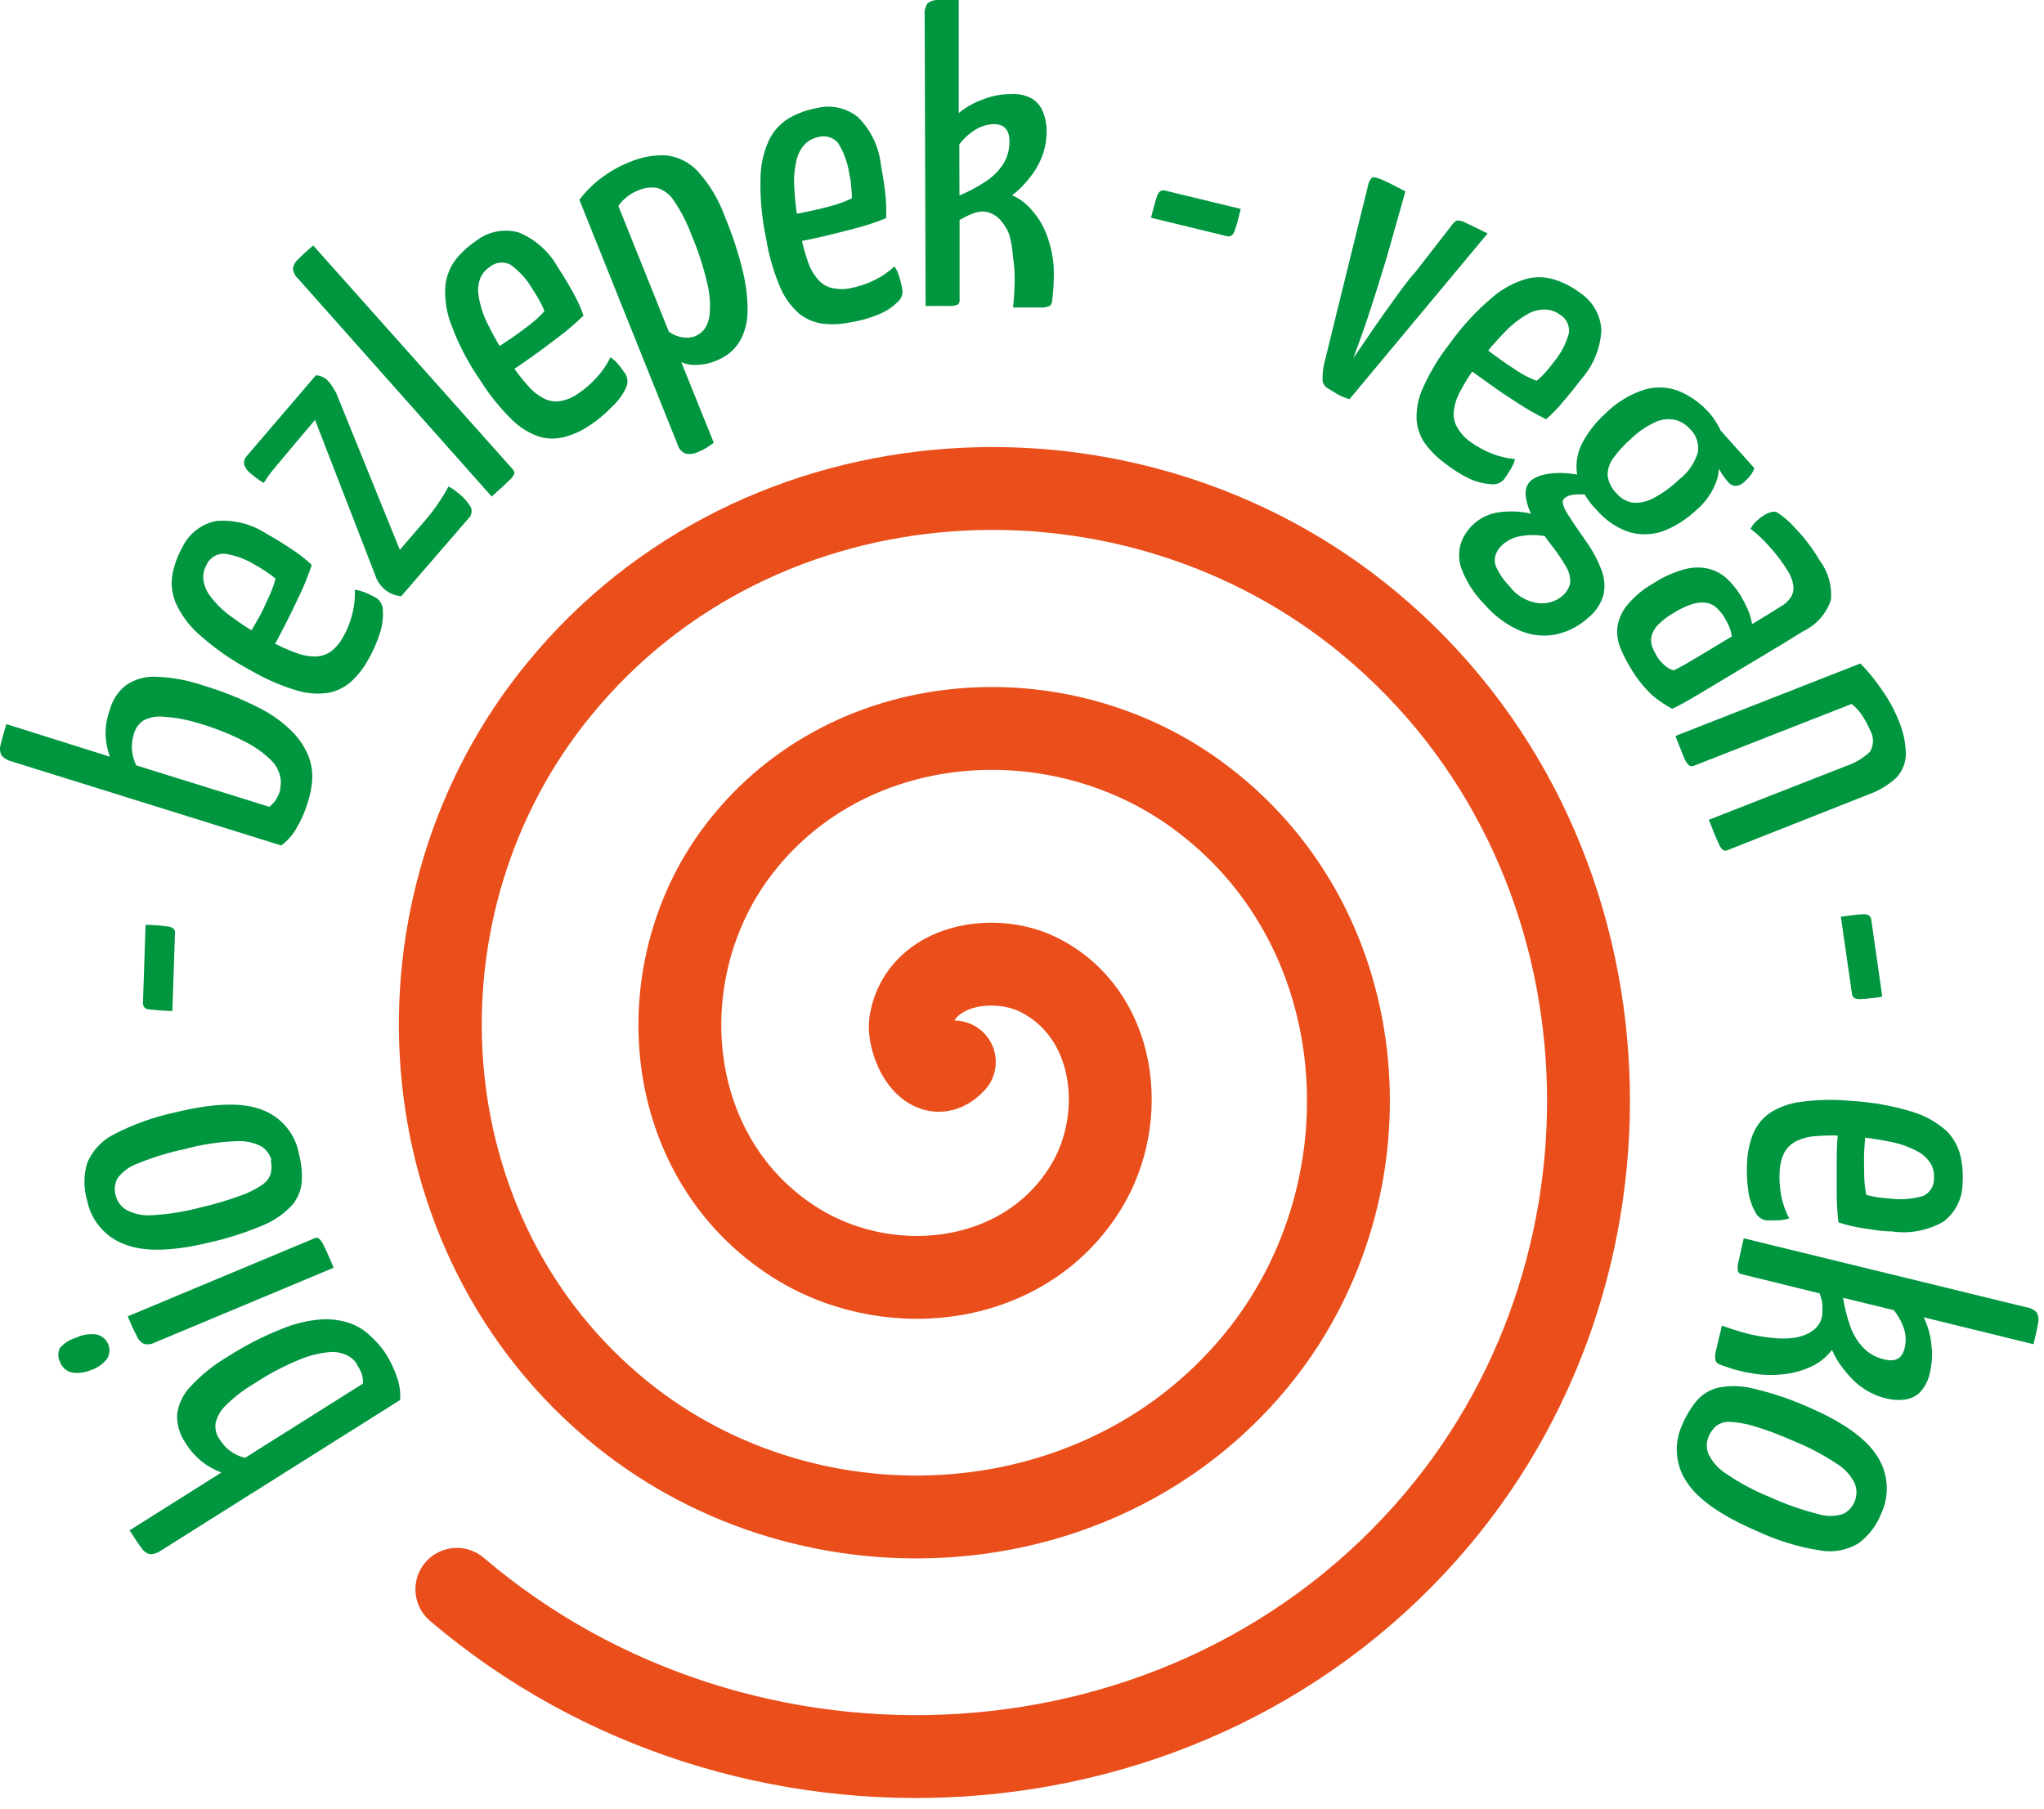 <svg width="148" height="131" viewBox="0 0 148 131" fill="none" xmlns="http://www.w3.org/2000/svg">
<path d="M69.1 76.91C67.29 78.91 65.63 75.45 65.95 73.91C66.74 69.81 71.95 69.01 75.14 70.56C80.85 73.35 81.72 80.91 78.64 85.96C74.12 93.37 63.9 94.33 57.08 89.66C47.95 83.45 46.95 70.5 53.2 61.91C61.09 51.11 76.8 49.98 87.14 57.91C99.66 67.46 100.87 85.91 91.36 98.03C80.15 112.27 58.88 113.56 45.05 102.42C29.09 89.53 27.72 65.46 40.49 49.91C54.95 32.2 81.86 30.75 99.16 45.15C118.58 61.3 120.1 90.97 104.08 110.01C86.29 131.15 53.81 132.76 33.08 115.1" stroke="#E94E1B" stroke-width="6" stroke-linecap="round"/>
<path d="M27.851 97.91C28.241 98.503 28.55 99.146 28.771 99.82C28.941 100.325 29.009 100.859 28.971 101.39L11.661 112.29C11.432 112.46 11.156 112.555 10.871 112.56C10.74 112.53 10.617 112.473 10.509 112.394C10.401 112.315 10.31 112.215 10.241 112.1C10.021 111.82 9.741 111.39 9.381 110.83L16.031 106.64C15.526 106.456 15.053 106.192 14.631 105.86C14.146 105.472 13.733 105.002 13.411 104.47C13.012 103.881 12.806 103.182 12.821 102.47C12.906 101.723 13.229 101.022 13.741 100.47C14.54 99.596 15.467 98.847 16.491 98.25C17.718 97.457 19.021 96.787 20.381 96.25C21.309 95.858 22.296 95.622 23.301 95.55C24.014 95.51 24.728 95.612 25.401 95.85C25.949 96.057 26.446 96.377 26.861 96.79C27.23 97.127 27.562 97.503 27.851 97.91V97.91ZM25.851 98.79C25.682 98.534 25.452 98.324 25.181 98.18C24.781 97.972 24.33 97.882 23.881 97.92C23.131 97.986 22.395 98.168 21.701 98.46C20.553 98.927 19.454 99.506 18.421 100.19C17.675 100.626 16.986 101.154 16.371 101.76C15.997 102.107 15.733 102.555 15.611 103.05C15.551 103.469 15.655 103.895 15.901 104.24C16.099 104.56 16.353 104.841 16.651 105.07C16.976 105.312 17.347 105.486 17.741 105.58L26.281 100.2C26.288 99.995 26.267 99.79 26.221 99.59C26.135 99.317 26.003 99.059 25.831 98.83L25.851 98.79Z" fill="#009640"/>
<path d="M7.841 97.36C7.905 97.521 7.932 97.694 7.922 97.867C7.912 98.04 7.863 98.208 7.781 98.36C7.48 98.776 7.052 99.082 6.561 99.23C6.135 99.412 5.668 99.471 5.211 99.4C5.012 99.354 4.827 99.259 4.675 99.122C4.523 98.986 4.408 98.813 4.341 98.62C4.262 98.465 4.222 98.294 4.222 98.12C4.222 97.947 4.262 97.775 4.341 97.62C4.648 97.266 5.051 97.01 5.501 96.88C5.954 96.661 6.461 96.578 6.961 96.64C7.156 96.676 7.339 96.761 7.493 96.887C7.647 97.013 7.766 97.176 7.841 97.36V97.36ZM24.161 91.81L11.251 97.21C11.001 97.347 10.71 97.39 10.431 97.33C10.182 97.204 9.99 96.99 9.891 96.73C9.721 96.41 9.501 95.94 9.251 95.33L22.741 89.69C22.794 89.661 22.855 89.646 22.916 89.646C22.977 89.646 23.037 89.661 23.091 89.69C23.248 89.838 23.371 90.019 23.451 90.22C23.601 90.51 23.841 91.05 24.161 91.81Z" fill="#009640"/>
<path d="M21.651 83.59C21.82 84.243 21.888 84.917 21.851 85.59C21.798 86.222 21.546 86.821 21.131 87.3C20.542 87.925 19.826 88.416 19.031 88.74C17.769 89.276 16.46 89.694 15.121 89.99C12.441 90.64 10.391 90.67 8.981 90.1C8.306 89.843 7.708 89.419 7.241 88.869C6.774 88.318 6.454 87.658 6.311 86.95C6.049 86.063 6.049 85.118 6.311 84.23C6.684 83.334 7.365 82.6 8.231 82.16C9.651 81.421 11.165 80.88 12.731 80.55C15.471 79.884 17.541 79.82 18.941 80.36C19.637 80.613 20.254 81.044 20.729 81.612C21.205 82.179 21.523 82.861 21.651 83.59V83.59ZM19.651 84.02C19.544 83.606 19.283 83.249 18.921 83.02C18.341 82.723 17.69 82.595 17.041 82.65C15.828 82.699 14.623 82.883 13.451 83.2C12.254 83.449 11.082 83.807 9.951 84.27C9.377 84.474 8.876 84.843 8.511 85.33C8.406 85.523 8.34 85.734 8.318 85.952C8.296 86.17 8.317 86.391 8.381 86.6C8.491 87.013 8.751 87.37 9.111 87.6C9.673 87.909 10.311 88.051 10.951 88.01C12.164 87.947 13.368 87.756 14.541 87.44C15.514 87.217 16.473 86.933 17.411 86.59C17.976 86.399 18.511 86.129 19.001 85.79C19.302 85.597 19.52 85.297 19.611 84.95C19.676 84.644 19.676 84.327 19.611 84.02H19.651Z" fill="#009640"/>
<path d="M12.481 73.22C11.926 73.208 11.372 73.168 10.821 73.1C10.501 73.1 10.341 72.89 10.351 72.63L10.541 66.98C11.291 66.98 11.831 67.05 12.171 67.1C12.511 67.15 12.681 67.3 12.671 67.54L12.481 73.22Z" fill="#009640"/>
<path d="M22.281 58.12C22.08 58.802 21.791 59.454 21.421 60.06C21.15 60.518 20.79 60.916 20.361 61.23L0.831 55.14C0.553 55.073 0.302 54.923 0.111 54.71C-0.012 54.462 -0.034 54.175 0.051 53.91C0.131 53.56 0.271 53.07 0.461 52.44L7.951 54.8C7.771 54.295 7.667 53.766 7.641 53.23C7.634 52.607 7.739 51.987 7.951 51.4C8.137 50.706 8.54 50.09 9.101 49.64C9.732 49.199 10.491 48.977 11.261 49.01C12.443 49.046 13.613 49.262 14.731 49.65C16.139 50.069 17.505 50.618 18.811 51.29C19.711 51.741 20.529 52.339 21.231 53.06C21.726 53.575 22.114 54.184 22.371 54.85C22.567 55.401 22.646 55.987 22.601 56.57C22.555 57.098 22.448 57.618 22.281 58.12V58.12ZM20.281 57.12C20.353 56.821 20.353 56.509 20.281 56.21C20.179 55.773 19.953 55.374 19.631 55.06C19.096 54.531 18.482 54.089 17.811 53.75C16.709 53.179 15.553 52.716 14.361 52.37C13.555 52.12 12.723 51.966 11.881 51.91C11.377 51.848 10.866 51.935 10.411 52.16C10.056 52.393 9.799 52.749 9.691 53.16C9.581 53.519 9.533 53.895 9.551 54.27C9.578 54.675 9.687 55.069 9.871 55.43L19.501 58.43C19.661 58.301 19.805 58.154 19.931 57.99C20.1 57.736 20.225 57.456 20.301 57.16L20.281 57.12Z" fill="#009640"/>
<path d="M26.651 47.79C26.338 48.364 25.937 48.883 25.461 49.33C24.995 49.757 24.421 50.047 23.801 50.17C23.011 50.291 22.203 50.23 21.441 49.99C20.284 49.639 19.173 49.153 18.131 48.54C16.775 47.821 15.512 46.937 14.371 45.91C13.651 45.266 13.078 44.475 12.691 43.59C12.433 42.928 12.367 42.208 12.501 41.51C12.638 40.855 12.874 40.224 13.201 39.64C13.432 39.153 13.774 38.726 14.199 38.395C14.625 38.063 15.122 37.836 15.651 37.73C16.945 37.622 18.238 37.953 19.321 38.67C19.901 38.99 20.481 39.35 21.071 39.74C21.606 40.082 22.108 40.474 22.571 40.91C22.332 41.645 22.045 42.363 21.711 43.06C21.351 43.83 21.001 44.56 20.651 45.24C20.301 45.92 19.891 46.69 19.411 47.56L17.681 46.56C18.071 45.9 18.401 45.33 18.681 44.84C18.961 44.35 19.191 43.84 19.431 43.31C19.649 42.862 19.824 42.393 19.951 41.91C19.719 41.712 19.475 41.528 19.221 41.36C18.941 41.19 18.691 41.03 18.441 40.89C17.769 40.479 17.02 40.21 16.241 40.1C15.97 40.091 15.702 40.163 15.472 40.308C15.242 40.452 15.06 40.662 14.951 40.91C14.778 41.214 14.698 41.562 14.721 41.91C14.761 42.348 14.92 42.766 15.181 43.12C15.586 43.666 16.068 44.151 16.611 44.56C17.461 45.198 18.357 45.773 19.291 46.28C19.974 46.674 20.69 47.008 21.431 47.28C21.911 47.468 22.425 47.557 22.941 47.54C23.331 47.509 23.705 47.371 24.021 47.14C24.357 46.864 24.635 46.524 24.841 46.14C25.14 45.613 25.365 45.048 25.511 44.46C25.658 43.889 25.719 43.299 25.691 42.71C25.973 42.749 26.249 42.826 26.511 42.94C26.801 43.07 27.051 43.19 27.261 43.31C27.406 43.413 27.524 43.55 27.604 43.708C27.684 43.867 27.724 44.042 27.721 44.22C27.755 44.793 27.677 45.367 27.491 45.91C27.277 46.564 26.995 47.194 26.651 47.79Z" fill="#009640"/>
<path d="M29.051 43.18C28.617 43.145 28.205 42.977 27.871 42.7C27.747 42.594 27.633 42.477 27.531 42.35C27.437 42.224 27.353 42.09 27.281 41.95L22.811 30.41L20.811 32.78C20.451 33.21 20.121 33.61 19.811 33.98C19.501 34.35 19.281 34.68 19.101 34.98C18.91 34.869 18.726 34.745 18.551 34.61L18.171 34.31C17.945 34.144 17.774 33.914 17.681 33.65C17.659 33.538 17.665 33.422 17.698 33.312C17.731 33.202 17.79 33.102 17.871 33.02L22.871 27.18C23.145 27.189 23.408 27.287 23.621 27.46C23.739 27.566 23.846 27.683 23.941 27.81C24.095 28.022 24.233 28.246 24.351 28.48L28.951 39.82L30.671 37.82C31.113 37.321 31.517 36.789 31.881 36.23C32.097 35.909 32.294 35.575 32.471 35.23C32.637 35.31 32.795 35.407 32.941 35.52L33.361 35.86C33.656 36.113 33.906 36.414 34.101 36.75C34.154 36.893 34.163 37.05 34.126 37.198C34.088 37.346 34.006 37.48 33.891 37.58L29.051 43.18Z" fill="#009640"/>
<path d="M35.601 35.96L21.601 20.2C21.386 20.013 21.248 19.753 21.211 19.47C21.245 19.203 21.377 18.957 21.581 18.78C21.841 18.52 22.201 18.17 22.681 17.78L37.111 33.97C37.198 34.054 37.248 34.169 37.251 34.29C37.169 34.481 37.042 34.649 36.881 34.78C36.641 35.02 36.221 35.41 35.601 35.96Z" fill="#009640"/>
<path d="M42.681 30.82C42.144 31.187 41.549 31.46 40.921 31.63C40.313 31.805 39.669 31.805 39.061 31.63C38.308 31.375 37.624 30.951 37.061 30.39C36.197 29.541 35.435 28.595 34.791 27.57C33.916 26.312 33.204 24.948 32.671 23.51C32.321 22.607 32.178 21.636 32.251 20.67C32.327 19.965 32.601 19.296 33.041 18.74C33.465 18.226 33.964 17.777 34.521 17.41C34.951 17.083 35.452 16.862 35.983 16.763C36.515 16.664 37.062 16.69 37.581 16.84C38.778 17.344 39.771 18.235 40.401 19.37C40.761 19.92 41.121 20.51 41.461 21.13C41.779 21.677 42.044 22.253 42.251 22.85C41.702 23.392 41.117 23.896 40.501 24.36C39.821 24.88 39.181 25.36 38.551 25.81C37.921 26.26 37.211 26.75 36.381 27.29L35.311 25.6C35.961 25.2 36.511 24.84 36.971 24.53C37.431 24.22 37.881 23.88 38.341 23.53C38.734 23.235 39.096 22.899 39.421 22.53C39.31 22.243 39.176 21.966 39.021 21.7C38.861 21.42 38.711 21.16 38.551 20.93C38.151 20.232 37.606 19.628 36.951 19.16C36.713 19.041 36.445 18.993 36.181 19.023C35.916 19.053 35.666 19.16 35.461 19.33C35.17 19.523 34.938 19.793 34.791 20.11C34.63 20.52 34.581 20.965 34.651 21.4C34.753 22.073 34.956 22.727 35.251 23.34C35.71 24.297 36.238 25.22 36.831 26.1C37.258 26.763 37.736 27.392 38.261 27.98C38.605 28.369 39.023 28.685 39.491 28.91C39.85 29.064 40.246 29.109 40.631 29.04C41.062 28.954 41.47 28.78 41.831 28.53C42.335 28.192 42.795 27.792 43.201 27.34C43.606 26.903 43.943 26.407 44.201 25.87C44.434 26.033 44.643 26.228 44.821 26.45C45.011 26.7 45.181 26.92 45.311 27.12C45.391 27.275 45.432 27.446 45.432 27.62C45.432 27.794 45.391 27.965 45.311 28.12C45.067 28.627 44.727 29.082 44.311 29.46C43.821 29.974 43.274 30.43 42.681 30.82Z" fill="#009640"/>
<path d="M50.551 32.73C50.267 32.874 49.943 32.916 49.631 32.85C49.492 32.79 49.369 32.7 49.27 32.586C49.172 32.471 49.1 32.336 49.061 32.19L41.951 14.47C42.396 13.88 42.921 13.355 43.511 12.91C44.145 12.428 44.841 12.034 45.581 11.74C46.407 11.383 47.302 11.215 48.201 11.25C49.079 11.338 49.895 11.739 50.501 12.38C51.384 13.352 52.064 14.492 52.501 15.73C53.031 16.994 53.459 18.298 53.781 19.63C54.011 20.549 54.128 21.493 54.131 22.44C54.138 23.089 54.012 23.732 53.761 24.33C53.573 24.759 53.297 25.144 52.951 25.46C52.629 25.736 52.264 25.959 51.871 26.12C51.418 26.312 50.933 26.417 50.441 26.43C50.061 26.45 49.681 26.381 49.331 26.23L51.681 32.06C51.512 32.194 51.335 32.317 51.151 32.43C50.96 32.547 50.759 32.648 50.551 32.73V32.73ZM50.311 24.36C50.553 24.256 50.771 24.102 50.951 23.91C51.204 23.573 51.353 23.17 51.381 22.75C51.45 22.02 51.396 21.283 51.221 20.57C50.943 19.348 50.555 18.153 50.061 17C49.742 16.127 49.315 15.298 48.791 14.53C48.513 14.091 48.088 13.765 47.591 13.61C47.142 13.533 46.68 13.589 46.261 13.77C45.661 13.992 45.142 14.389 44.771 14.91L48.421 24C48.71 24.23 49.055 24.379 49.421 24.43C49.719 24.482 50.025 24.457 50.311 24.36V24.36Z" fill="#009640"/>
<path d="M61.5 23.36C60.866 23.491 60.214 23.518 59.57 23.44C58.944 23.359 58.352 23.106 57.86 22.71C57.259 22.181 56.787 21.521 56.48 20.78C56.008 19.672 55.673 18.51 55.48 17.32C55.159 15.819 55.021 14.285 55.07 12.75C55.097 11.783 55.336 10.834 55.77 9.97C56.114 9.347 56.627 8.834 57.25 8.49C57.835 8.173 58.466 7.95 59.12 7.83C59.636 7.698 60.176 7.688 60.697 7.801C61.218 7.914 61.705 8.146 62.12 8.48C63.047 9.402 63.633 10.611 63.78 11.91C63.9 12.56 64.01 13.24 64.09 13.91C64.166 14.537 64.189 15.169 64.16 15.8C63.444 16.091 62.709 16.335 61.96 16.53C61.14 16.75 60.36 16.94 59.61 17.12C58.86 17.3 58 17.47 57.03 17.65L56.69 15.65C57.45 15.53 58.1 15.41 58.64 15.29C59.18 15.18 59.73 15.04 60.28 14.89C60.762 14.757 61.231 14.58 61.68 14.36C61.684 14.056 61.664 13.752 61.62 13.45C61.62 13.13 61.54 12.83 61.49 12.55C61.37 11.77 61.095 11.022 60.68 10.35C60.506 10.147 60.275 9.999 60.018 9.924C59.76 9.85 59.487 9.852 59.23 9.93C58.89 10.001 58.575 10.163 58.32 10.4C58.012 10.717 57.795 11.111 57.69 11.54C57.527 12.194 57.466 12.868 57.51 13.54C57.561 14.602 57.695 15.659 57.91 16.7C58.049 17.475 58.249 18.238 58.51 18.98C58.676 19.472 58.942 19.925 59.29 20.31C59.558 20.595 59.907 20.791 60.29 20.87C60.719 20.96 61.162 20.96 61.59 20.87C62.186 20.752 62.765 20.557 63.31 20.29C63.845 20.033 64.337 19.696 64.77 19.29C64.926 19.531 65.044 19.794 65.12 20.07C65.204 20.336 65.27 20.606 65.32 20.88C65.365 21.069 65.355 21.267 65.289 21.45C65.223 21.633 65.106 21.793 64.95 21.91C64.554 22.293 64.085 22.592 63.57 22.79C62.905 23.059 62.21 23.251 61.5 23.36V23.36Z" fill="#009640"/>
<path d="M67.021 22.16L66.951 1.07C66.922 0.79 66.989 0.508 67.141 0.27C67.345 0.091 67.609 -0.005 67.881 0C68.241 0 68.761 0 69.421 0V8.19C69.948 7.751 70.552 7.412 71.201 7.19C71.838 6.941 72.516 6.812 73.201 6.81C73.744 6.774 74.285 6.896 74.761 7.16C75.122 7.4 75.396 7.751 75.541 8.16C75.7 8.572 75.781 9.009 75.781 9.45C75.79 10.035 75.699 10.617 75.511 11.17C75.342 11.649 75.11 12.103 74.821 12.52C74.569 12.873 74.291 13.207 73.991 13.52C73.772 13.746 73.534 13.954 73.281 14.14C73.803 14.369 74.267 14.71 74.641 15.14C75.1 15.637 75.466 16.213 75.721 16.84C76.033 17.613 76.225 18.429 76.291 19.26C76.312 19.657 76.312 20.054 76.291 20.45C76.278 20.898 76.241 21.346 76.181 21.79C76.177 21.922 76.123 22.047 76.031 22.14C75.819 22.24 75.585 22.285 75.351 22.27H73.351C73.425 21.606 73.465 20.939 73.471 20.27C73.477 19.707 73.433 19.145 73.341 18.59C73.317 18.02 73.219 17.456 73.051 16.91C72.895 16.544 72.678 16.206 72.411 15.91C72.2 15.68 71.935 15.505 71.641 15.4C71.374 15.309 71.087 15.291 70.811 15.35C70.608 15.397 70.41 15.464 70.221 15.55C69.967 15.663 69.72 15.79 69.481 15.93V21.7C69.489 21.761 69.485 21.822 69.468 21.881C69.45 21.94 69.421 21.994 69.381 22.04C69.19 22.129 68.981 22.17 68.771 22.16C68.451 22.15 67.861 22.16 67.021 22.16ZM69.471 14.16C70.122 13.882 70.748 13.548 71.341 13.16C71.849 12.836 72.285 12.411 72.621 11.91C72.941 11.409 73.104 10.824 73.091 10.23C73.091 9.4 72.711 8.99 71.971 8.99C71.524 9 71.087 9.124 70.701 9.35C70.22 9.632 69.798 10.006 69.461 10.45L69.471 14.16Z" fill="#009640"/>
<path d="M83.341 15.77C83.531 15 83.681 14.47 83.791 14.17C83.901 13.87 84.091 13.74 84.351 13.8L89.841 15.13C89.661 15.86 89.521 16.38 89.401 16.71C89.281 17.04 89.101 17.16 88.861 17.11L83.341 15.77Z" fill="#009640"/>
<path d="M96.171 28.14C96.044 28.077 95.937 27.978 95.865 27.856C95.792 27.733 95.756 27.593 95.761 27.45C95.758 27.074 95.798 26.698 95.881 26.33L99.081 13.33C99.118 13.149 99.213 12.984 99.351 12.86C99.451 12.8 99.681 12.86 100.031 13C100.381 13.14 100.961 13.44 101.761 13.86L100.421 18.6C100.191 19.36 99.941 20.18 99.671 21.03C99.401 21.88 99.141 22.69 98.891 23.43C98.641 24.17 98.331 25.01 97.991 25.94L99.491 23.74C99.941 23.09 100.421 22.41 100.951 21.68C101.481 20.95 101.951 20.28 102.501 19.68L105.181 16.23C105.262 16.116 105.373 16.026 105.501 15.97C105.723 15.966 105.942 16.025 106.131 16.14C106.451 16.28 106.981 16.54 107.711 16.91L97.711 28.91C97.429 28.825 97.154 28.714 96.891 28.58L96.171 28.14Z" fill="#009640"/>
<path d="M104.531 33.48C104.009 33.093 103.55 32.627 103.171 32.1C102.807 31.583 102.599 30.972 102.571 30.34C102.547 29.542 102.715 28.75 103.061 28.03C103.561 26.917 104.196 25.869 104.951 24.91C105.838 23.661 106.879 22.529 108.051 21.54C108.782 20.905 109.647 20.44 110.581 20.18C111.269 20.015 111.991 20.05 112.661 20.28C113.29 20.495 113.88 20.809 114.411 21.21C114.861 21.509 115.234 21.908 115.502 22.377C115.769 22.846 115.923 23.371 115.951 23.91C115.882 25.206 115.382 26.441 114.531 27.42C114.131 27.95 113.701 28.48 113.241 29.02C112.849 29.503 112.418 29.951 111.951 30.36C111.262 30.024 110.594 29.646 109.951 29.23C109.231 28.77 108.561 28.32 107.951 27.88C107.341 27.44 106.611 26.93 105.821 26.34L106.951 24.76C107.551 25.24 108.081 25.64 108.531 25.96C108.981 26.28 109.441 26.6 109.931 26.91C110.351 27.177 110.796 27.401 111.261 27.58C111.509 27.377 111.74 27.153 111.951 26.91C112.161 26.66 112.351 26.43 112.521 26.2C113.024 25.595 113.392 24.889 113.601 24.13C113.637 23.865 113.593 23.595 113.476 23.355C113.358 23.115 113.172 22.915 112.941 22.78C112.65 22.564 112.302 22.438 111.941 22.42C111.502 22.398 111.065 22.498 110.681 22.71C110.083 23.038 109.537 23.453 109.061 23.94C108.312 24.693 107.624 25.502 107.001 26.36C106.514 26.987 106.086 27.656 105.721 28.36C105.467 28.813 105.311 29.314 105.261 29.83C105.228 30.22 105.316 30.611 105.511 30.95C105.735 31.341 106.038 31.682 106.401 31.95C106.89 32.314 107.424 32.614 107.991 32.84C108.538 33.057 109.114 33.195 109.701 33.25C109.626 33.527 109.508 33.791 109.351 34.03C109.21 34.272 109.056 34.505 108.891 34.73C108.766 34.866 108.609 34.968 108.433 35.025C108.258 35.083 108.072 35.095 107.891 35.06C107.342 35.014 106.807 34.868 106.311 34.63C105.679 34.31 105.082 33.924 104.531 33.48V33.48Z" fill="#009640"/>
<path d="M107.501 43.78C106.754 43.04 106.178 42.146 105.811 41.16C105.595 40.542 105.595 39.869 105.811 39.25C106.001 38.763 106.298 38.326 106.681 37.97C107.194 37.497 107.84 37.193 108.531 37.1C109.26 36.999 110 37.023 110.721 37.17C111.428 37.313 112.104 37.577 112.721 37.95L112.791 39.11C112.37 38.924 111.92 38.809 111.461 38.77C110.967 38.721 110.468 38.748 109.981 38.85C109.535 38.947 109.122 39.157 108.781 39.46C108.562 39.647 108.397 39.889 108.301 40.16C108.245 40.323 108.223 40.496 108.236 40.669C108.25 40.841 108.299 41.008 108.381 41.16C108.614 41.641 108.925 42.081 109.301 42.46C109.556 42.804 109.88 43.09 110.252 43.302C110.624 43.514 111.036 43.646 111.461 43.69C112.053 43.736 112.64 43.554 113.101 43.18C113.398 42.938 113.606 42.604 113.691 42.23C113.718 41.824 113.62 41.419 113.411 41.07C113.067 40.465 112.672 39.89 112.231 39.35C111.772 38.748 111.358 38.113 110.991 37.45C110.712 36.972 110.535 36.441 110.471 35.89C110.442 35.689 110.462 35.484 110.53 35.292C110.598 35.1 110.712 34.928 110.861 34.79C111.157 34.572 111.499 34.425 111.861 34.36C112.318 34.267 112.785 34.234 113.251 34.26C113.814 34.295 114.373 34.378 114.921 34.51L115.551 35.91C115.331 35.859 115.107 35.828 114.881 35.82C114.575 35.795 114.267 35.795 113.961 35.82C113.702 35.839 113.454 35.937 113.251 36.1C113.061 36.27 113.151 36.66 113.521 37.25C113.891 37.84 114.371 38.54 114.961 39.37C115.37 39.965 115.706 40.606 115.961 41.28C116.177 41.844 116.229 42.458 116.111 43.05C115.933 43.697 115.56 44.274 115.041 44.7C114.414 45.282 113.651 45.698 112.821 45.91C111.957 46.116 111.051 46.057 110.221 45.74C109.169 45.317 108.236 44.644 107.501 43.78V43.78ZM115.591 36.91C114.879 36.212 114.391 35.317 114.191 34.34C114.068 33.535 114.216 32.712 114.611 32C115.045 31.213 115.609 30.507 116.281 29.91C117.07 29.129 118.033 28.546 119.091 28.21C119.919 27.97 120.803 28.016 121.601 28.34C122.434 28.693 123.175 29.23 123.771 29.91C123.953 30.119 124.117 30.343 124.261 30.58C124.433 30.85 124.58 31.134 124.701 31.43L124.251 32.54C124.515 33.246 124.539 34.019 124.321 34.74C124.032 35.608 123.505 36.377 122.801 36.96C122.111 37.615 121.299 38.128 120.411 38.47C119.628 38.745 118.779 38.77 117.981 38.54C117.049 38.229 116.222 37.664 115.591 36.91V36.91ZM117.061 35.74C117.369 36.109 117.805 36.348 118.281 36.41C118.802 36.433 119.318 36.309 119.771 36.05C120.42 35.699 121.019 35.262 121.551 34.75C122.216 34.249 122.703 33.548 122.941 32.75C122.987 32.44 122.958 32.124 122.855 31.828C122.752 31.532 122.58 31.265 122.351 31.05C122.072 30.738 121.706 30.516 121.301 30.41C120.824 30.305 120.326 30.358 119.881 30.56C119.214 30.862 118.605 31.278 118.081 31.79C117.619 32.193 117.203 32.646 116.841 33.14C116.557 33.502 116.402 33.95 116.401 34.41C116.458 34.917 116.692 35.388 117.061 35.74V35.74ZM125.061 34.83C124.821 34.553 124.616 34.247 124.451 33.92C124.251 33.53 124.051 33.14 123.861 32.73C123.671 32.32 123.471 31.86 123.261 31.33L123.881 30.39L127.031 33.91C126.979 34.056 126.909 34.193 126.821 34.32C126.685 34.52 126.524 34.702 126.341 34.86C126.252 34.959 126.145 35.039 126.024 35.096C125.904 35.152 125.774 35.184 125.641 35.19C125.524 35.176 125.412 35.136 125.311 35.074C125.211 35.012 125.126 34.929 125.061 34.83V34.83Z" fill="#009640"/>
<path d="M118.051 48.35C117.768 47.891 117.524 47.41 117.321 46.91C117.133 46.437 117.061 45.926 117.111 45.42C117.194 44.854 117.425 44.319 117.781 43.87C118.312 43.219 118.96 42.673 119.691 42.26C120.412 41.786 121.206 41.431 122.041 41.21C122.618 41.061 123.224 41.061 123.801 41.21C124.285 41.348 124.728 41.602 125.091 41.95C125.447 42.297 125.76 42.687 126.021 43.11C126.214 43.433 126.387 43.767 126.541 44.11C126.698 44.457 126.805 44.824 126.861 45.2L128.061 44.47L128.891 43.95C129.231 43.775 129.515 43.508 129.711 43.18C129.848 42.926 129.894 42.633 129.841 42.35C129.776 41.995 129.644 41.655 129.451 41.35C129.053 40.705 128.594 40.099 128.081 39.54C127.681 39.083 127.235 38.667 126.751 38.3C126.871 38.063 127.038 37.852 127.241 37.68C127.413 37.529 127.597 37.392 127.791 37.27C127.922 37.194 128.063 37.137 128.211 37.1C128.356 37.045 128.516 37.045 128.661 37.1C129.143 37.413 129.581 37.789 129.961 38.22C130.651 38.938 131.255 39.733 131.761 40.59C132.376 41.41 132.664 42.429 132.571 43.45C132.407 43.942 132.146 44.396 131.802 44.785C131.458 45.173 131.04 45.488 130.571 45.71L129.211 46.55C128.211 47.15 127.211 47.76 126.211 48.35L123.411 50.03C122.531 50.55 121.751 51.03 121.071 51.33C120.55 51.05 120.06 50.715 119.611 50.33C118.998 49.749 118.472 49.082 118.051 48.35V48.35ZM119.931 47.48C120.098 47.752 120.307 47.995 120.551 48.2C120.731 48.369 120.951 48.489 121.191 48.55C121.481 48.41 121.881 48.2 122.361 47.91C122.841 47.62 123.361 47.32 123.891 47C124.421 46.68 124.891 46.38 125.391 46.1C125.366 45.852 125.302 45.608 125.201 45.38C125.111 45.162 125.004 44.952 124.881 44.75C124.727 44.489 124.538 44.251 124.321 44.04C124.119 43.847 123.865 43.715 123.591 43.66C123.256 43.608 122.915 43.632 122.591 43.73C122.075 43.893 121.584 44.125 121.131 44.42C120.745 44.644 120.389 44.916 120.071 45.23C119.854 45.445 119.693 45.709 119.601 46C119.531 46.242 119.531 46.498 119.601 46.74C119.684 47.001 119.802 47.25 119.951 47.48H119.931Z" fill="#009640"/>
<path d="M121.311 53.3L134.701 48.05C135.06 48.407 135.394 48.788 135.701 49.19C136.058 49.653 136.392 50.134 136.701 50.63C136.999 51.113 137.254 51.622 137.461 52.15C137.802 52.934 137.985 53.776 138.001 54.63C137.986 55.269 137.733 55.879 137.291 56.34C136.693 56.881 135.992 57.296 135.231 57.56L125.111 61.56C125.055 61.59 124.993 61.606 124.931 61.606C124.868 61.606 124.806 61.59 124.751 61.56C124.598 61.408 124.482 61.224 124.411 61.02C124.261 60.71 124.041 60.16 123.731 59.37L133.631 55.49C134.291 55.276 134.896 54.918 135.401 54.44C135.542 54.203 135.617 53.932 135.617 53.655C135.617 53.379 135.542 53.108 135.401 52.87C135.252 52.523 135.075 52.188 134.871 51.87C134.658 51.529 134.387 51.228 134.071 50.98L122.671 55.45C122.616 55.477 122.556 55.491 122.496 55.491C122.435 55.491 122.375 55.477 122.321 55.45C122.156 55.302 122.029 55.117 121.951 54.91C121.821 54.58 121.601 54.05 121.311 53.3Z" fill="#009640"/>
<path d="M133.291 66.39C134.071 66.277 134.621 66.217 134.941 66.21C135.271 66.21 135.451 66.33 135.491 66.59L136.291 72.18C135.755 72.27 135.214 72.33 134.671 72.36C134.331 72.36 134.141 72.25 134.101 72.01L133.291 66.39Z" fill="#009640"/>
<path d="M126.511 84C126.556 83.349 126.701 82.708 126.941 82.1C127.183 81.517 127.581 81.012 128.091 80.64C128.759 80.199 129.518 79.915 130.311 79.81C131.507 79.637 132.718 79.607 133.921 79.72C135.454 79.799 136.972 80.064 138.441 80.51C139.371 80.785 140.228 81.263 140.951 81.91C141.444 82.406 141.79 83.029 141.951 83.71C142.102 84.365 142.153 85.04 142.101 85.71C142.1 86.252 141.972 86.785 141.727 87.268C141.482 87.751 141.127 88.169 140.691 88.49C139.563 89.129 138.253 89.372 136.971 89.18C136.311 89.18 135.631 89.06 134.971 88.96C134.343 88.869 133.725 88.725 133.121 88.53C133.023 87.764 132.98 86.992 132.991 86.22C132.991 85.37 132.991 84.57 132.991 83.8C132.991 83.03 133.061 82.16 133.141 81.18L135.141 81.35C135.071 82.11 135.011 82.77 134.981 83.35C134.951 83.93 134.981 84.47 134.981 85.05C134.983 85.547 135.033 86.043 135.131 86.53C135.423 86.613 135.721 86.676 136.021 86.72L136.921 86.81C137.707 86.9 138.502 86.832 139.261 86.61C139.504 86.495 139.708 86.31 139.845 86.078C139.982 85.846 140.047 85.579 140.031 85.31C140.059 84.964 139.986 84.616 139.821 84.31C139.595 83.934 139.274 83.624 138.891 83.41C138.293 83.084 137.649 82.848 136.981 82.71C135.943 82.49 134.89 82.346 133.831 82.28C133.046 82.21 132.256 82.21 131.471 82.28C130.956 82.31 130.452 82.446 129.991 82.68C129.649 82.871 129.368 83.155 129.181 83.5C128.994 83.899 128.885 84.33 128.861 84.77C128.823 85.376 128.86 85.984 128.971 86.58C129.081 87.159 129.276 87.719 129.551 88.24C129.276 88.326 128.99 88.374 128.701 88.38C128.391 88.38 128.111 88.38 127.871 88.38C127.695 88.348 127.53 88.273 127.39 88.161C127.251 88.049 127.141 87.905 127.071 87.74C126.81 87.256 126.644 86.727 126.581 86.18C126.481 85.458 126.458 84.727 126.511 84V84Z" fill="#009640"/>
<path d="M126.261 89.68L146.751 94.68C147.031 94.718 147.29 94.852 147.481 95.06C147.603 95.301 147.635 95.578 147.571 95.84C147.511 96.2 147.401 96.7 147.241 97.35L139.291 95.4C139.594 96.029 139.784 96.706 139.851 97.4C139.934 98.068 139.896 98.745 139.741 99.4C139.64 99.935 139.39 100.43 139.021 100.83C138.719 101.123 138.329 101.309 137.911 101.36C137.477 101.418 137.035 101.39 136.611 101.28C136.038 101.153 135.492 100.923 135.001 100.6C134.573 100.327 134.188 99.99 133.861 99.6C133.58 99.287 133.322 98.953 133.091 98.6C132.922 98.333 132.775 98.052 132.651 97.76C132.309 98.209 131.877 98.581 131.381 98.85C130.782 99.168 130.132 99.381 129.461 99.48C128.64 99.609 127.803 99.609 126.981 99.48C126.587 99.423 126.196 99.343 125.811 99.24C125.377 99.124 124.95 98.984 124.531 98.82C124.408 98.78 124.302 98.699 124.231 98.59C124.169 98.364 124.169 98.126 124.231 97.9C124.311 97.54 124.461 96.9 124.681 96C125.32 96.237 125.971 96.44 126.631 96.61C127.178 96.74 127.732 96.833 128.291 96.89C128.823 96.953 129.36 96.953 129.891 96.89C130.287 96.835 130.67 96.71 131.021 96.52C131.298 96.368 131.534 96.152 131.711 95.89C131.861 95.65 131.944 95.374 131.951 95.09C131.964 94.884 131.964 94.677 131.951 94.47C131.951 94.25 131.841 93.98 131.761 93.67L126.151 92.29C126.091 92.283 126.034 92.263 125.982 92.232C125.93 92.201 125.886 92.159 125.851 92.11C125.803 91.91 125.803 91.701 125.851 91.5C125.951 91.08 126.061 90.5 126.261 89.68ZM133.451 93.99C133.56 94.692 133.734 95.381 133.971 96.05C134.173 96.627 134.493 97.155 134.911 97.6C135.325 98.025 135.853 98.32 136.431 98.45C137.231 98.65 137.721 98.39 137.901 97.66C138.011 97.23 138.011 96.78 137.901 96.35C137.737 95.815 137.473 95.316 137.121 94.88L133.451 93.99Z" fill="#009640"/>
<path d="M121.81 103.18C122.075 102.539 122.436 101.942 122.88 101.41C123.302 100.934 123.867 100.608 124.49 100.48C125.331 100.323 126.195 100.358 127.02 100.58C128.37 100.898 129.686 101.343 130.95 101.91C133.48 103 135.14 104.19 135.95 105.5C136.338 106.109 136.565 106.807 136.61 107.527C136.655 108.247 136.518 108.967 136.21 109.62C135.873 110.483 135.298 111.232 134.55 111.78C133.715 112.279 132.727 112.457 131.77 112.28C130.192 112.032 128.656 111.561 127.21 110.88C124.624 109.767 122.927 108.577 122.12 107.31C121.716 106.707 121.475 106.01 121.421 105.286C121.367 104.562 121.501 103.837 121.81 103.18V103.18ZM123.71 104.05C123.626 104.25 123.583 104.464 123.583 104.68C123.583 104.897 123.626 105.111 123.71 105.31C123.996 105.894 124.439 106.386 124.99 106.73C125.995 107.416 127.071 107.989 128.2 108.44C129.309 108.945 130.46 109.35 131.64 109.65C132.223 109.832 132.848 109.832 133.43 109.65C133.833 109.463 134.145 109.126 134.3 108.71C134.46 108.302 134.46 107.848 134.3 107.44C134.018 106.855 133.574 106.362 133.02 106.02C132.009 105.347 130.929 104.781 129.8 104.33C128.888 103.919 127.949 103.569 126.99 103.28C126.422 103.106 125.834 103.002 125.24 102.97C124.88 102.955 124.525 103.068 124.24 103.29C124.009 103.501 123.828 103.76 123.71 104.05V104.05Z" fill="#009640"/>
</svg>
